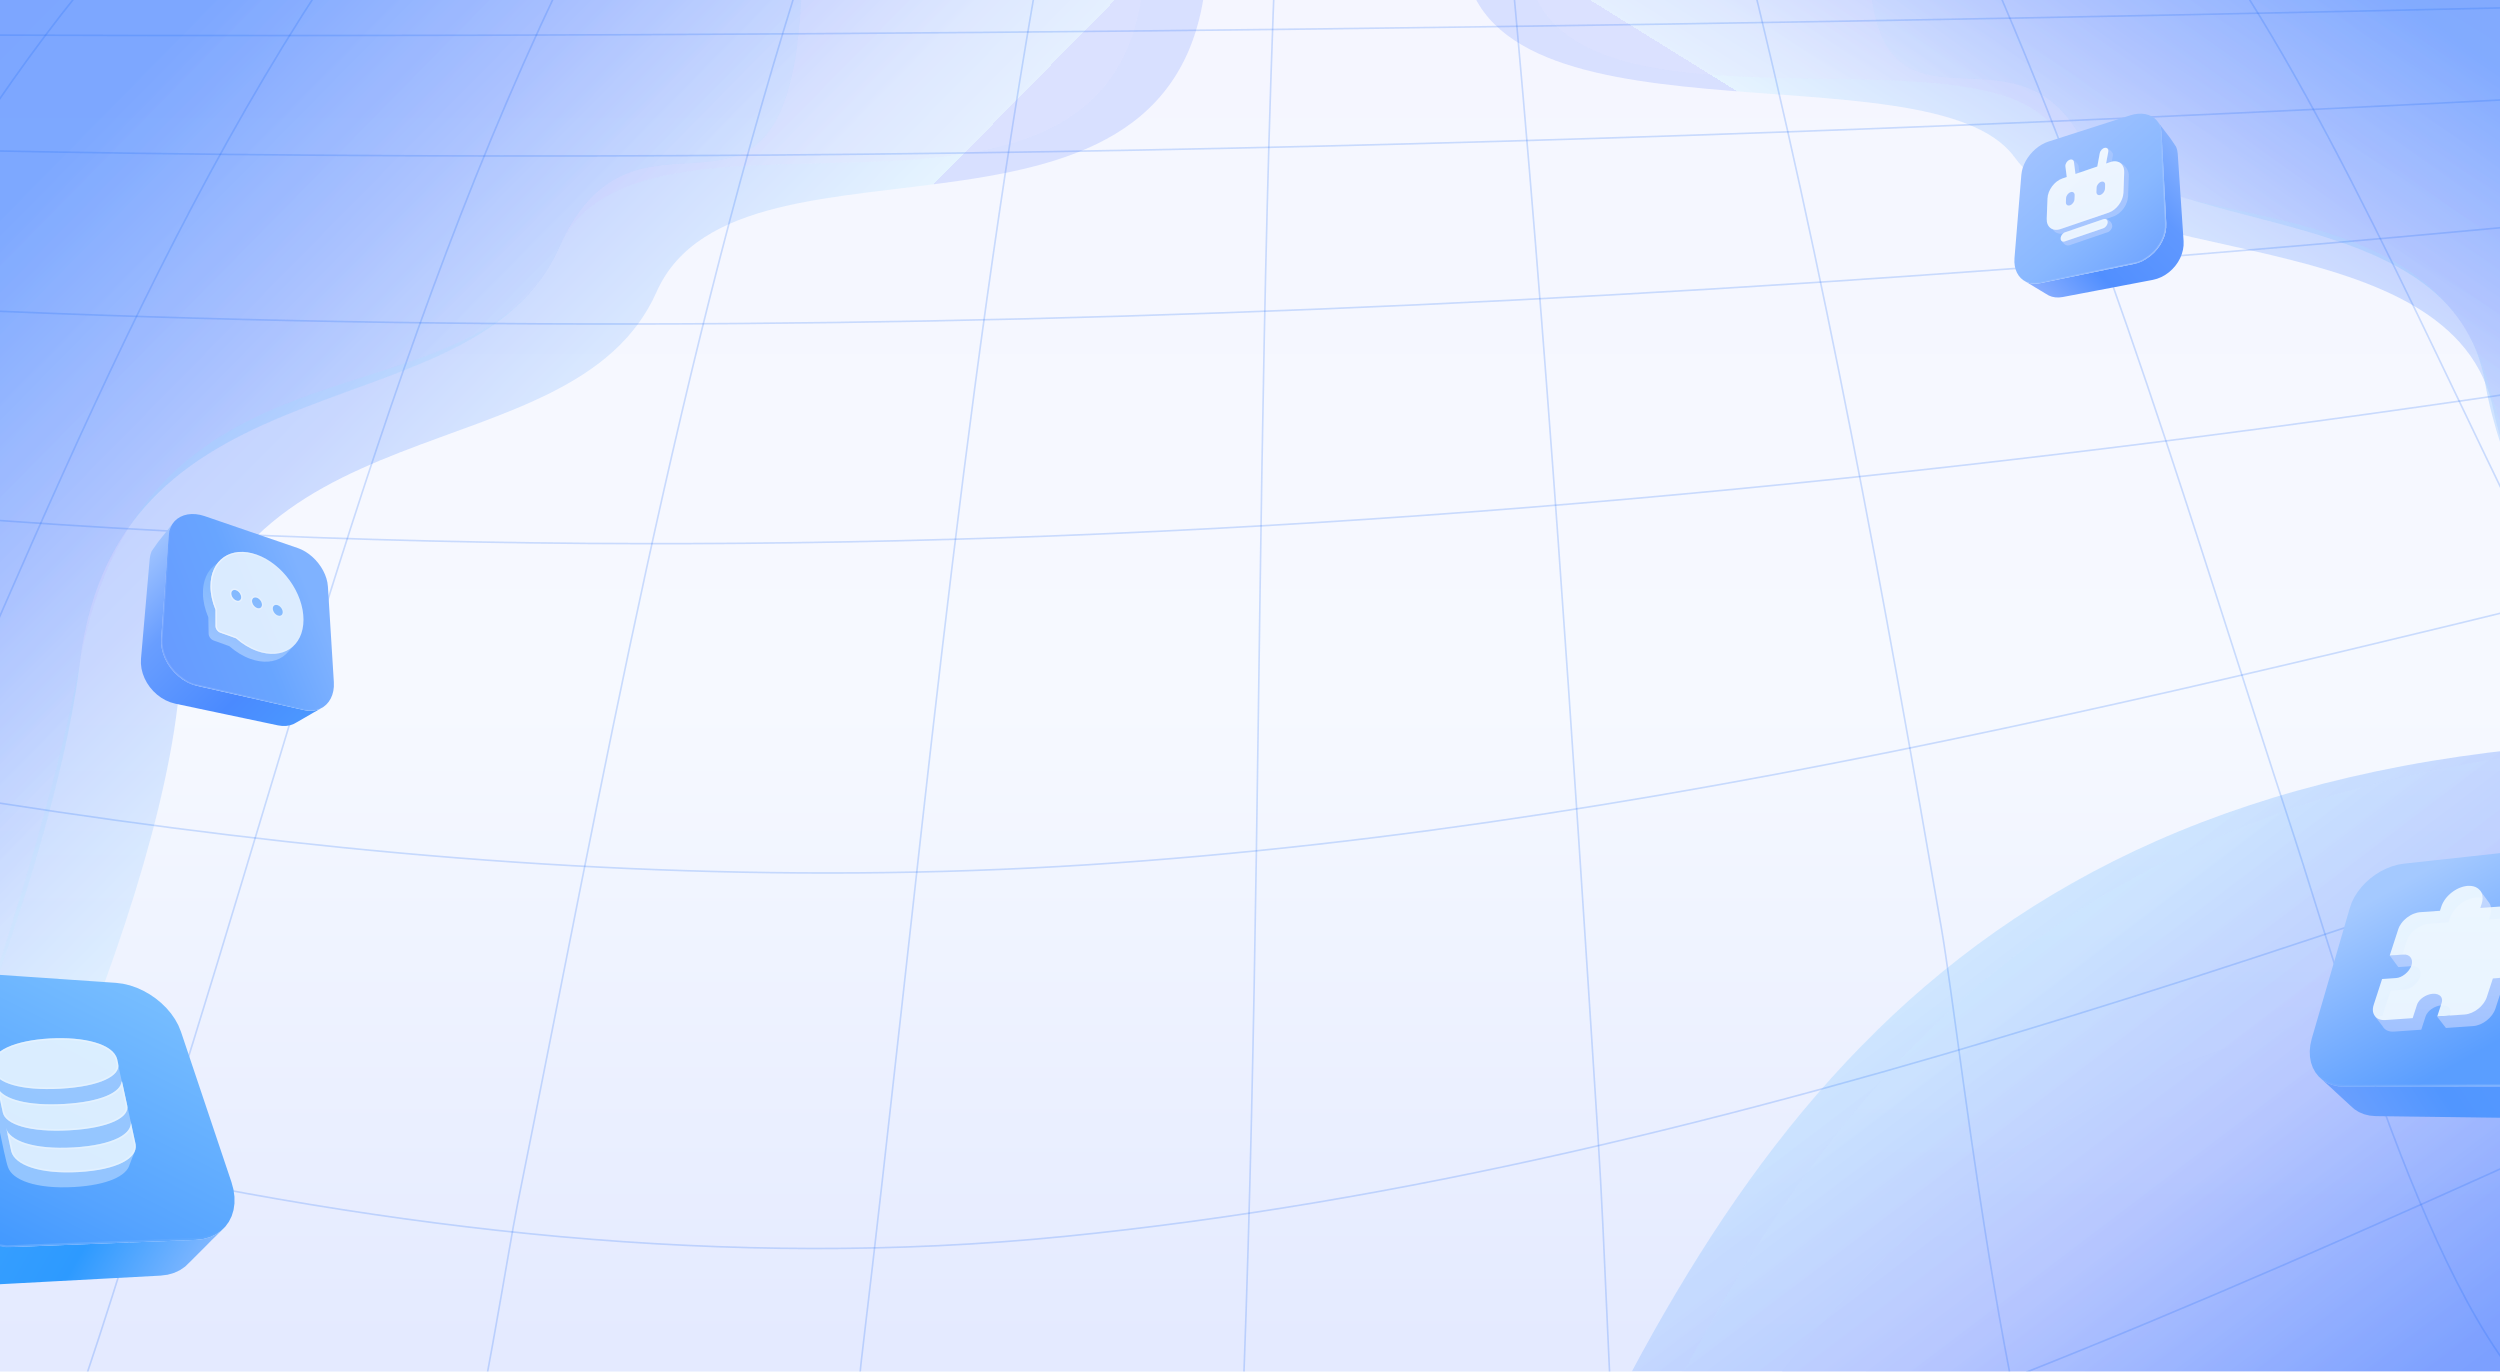 <svg width="1440" height="790" viewBox="0 0 1440 790" fill="none" xmlns="http://www.w3.org/2000/svg">
        <g clip-path="url(#clip0_840_3557)">
                <rect width="1440" height="1554.93" fill="url(#paint0_linear_840_3557)" />
                <g opacity="0.8">
                        <g filter="url(#filter0_f_840_3557)">
                                <path d="M880.644 1048.09C1001.07 777.557 1142.27 561.127 1561.69 561.127V1784.79H182.987C158.071 1782.01 154.749 1725.69 274.347 1589.17C423.845 1418.52 760.215 1318.63 880.644 1048.09Z"
                                        fill="url(#paint1_linear_840_3557)" />
                        </g>
                        <g filter="url(#filter1_f_840_3557)">
                                <path d="M880.644 912.883C1001.07 642.346 1142.27 425.916 1561.69 425.916V1649.58H182.987C158.071 1646.8 154.749 1590.48 274.347 1453.96C423.845 1283.31 760.215 1183.42 880.644 912.883Z"
                                        fill="url(#paint2_linear_840_3557)" />
                        </g>
                        <g filter="url(#filter2_f_840_3557)">
                                <path d="M910.644 912.883C1031.07 642.346 1172.27 425.916 1591.69 425.916V1649.58H212.987C188.071 1646.8 184.749 1590.48 304.347 1453.96C453.845 1283.31 790.215 1183.42 910.644 912.883Z"
                                        fill="url(#paint3_linear_840_3557)" fill-opacity="0.6" />
                        </g>
                        <g filter="url(#filter3_f_840_3557)">
                                <path d="M378.148 168.195C426.329 59.516 695.475 171.617 695.475 -31.249L-103.612 -2.208V880.857C-34.991 801.16 84.628 552.269 102.148 407.365C124.049 226.234 329.967 276.873 378.148 168.195Z"
                                        fill="url(#paint4_linear_840_3557)" fill-opacity="0.5" />
                        </g>
                        <g filter="url(#filter4_f_840_3557)">
                                <path d="M321.937 142.838C370.118 34.16 462.149 175.301 462.149 -27.565H-159.823V883.985C-91.202 804.288 28.417 526.913 45.937 382.008C67.838 200.878 273.756 251.516 321.937 142.838Z"
                                        fill="url(#paint5_linear_840_3557)" fill-opacity="0.7" />
                        </g>
                        <g filter="url(#filter5_f_840_3557)">
                                <path d="M321.937 142.838C370.118 34.159 659.226 175.301 659.226 -27.565H-159.823V912.138C-91.202 832.441 20.288 523.626 45.937 382.008C82.752 178.746 273.757 251.516 321.937 142.838Z"
                                        fill="url(#paint6_linear_840_3557)" fill-opacity="0.3" />
                        </g>
                        <g filter="url(#filter6_f_840_3557)">
                                <path d="M1160.33 90.5C1112.15 24.158 843 92.589 843 -31.249L1642.09 -13.521V525.54C1573.47 476.89 1453.85 324.956 1436.33 236.5C1414.43 125.93 1208.51 156.842 1160.33 90.5Z"
                                        fill="url(#paint7_linear_840_3557)" fill-opacity="0.5" />
                        </g>
                        <g filter="url(#filter7_f_840_3557)">
                                <path d="M1195.98 75.021C1154.87 8.679 1076.33 94.838 1076.33 -29H1607.12V527.45C1548.55 478.799 1446.47 309.477 1431.52 221.021C1412.83 110.451 1237.1 141.363 1195.98 75.021Z"
                                        fill="url(#paint8_linear_840_3557)" fill-opacity="0.6" />
                        </g>
                        <g filter="url(#filter8_f_840_3557)">
                                <path d="M1183.95 75.021C1140.42 8.679 879.249 94.838 879.249 -29H1619.16V544.636C1557.17 495.985 1456.45 307.471 1433.28 221.021C1400.02 96.941 1227.47 141.363 1183.95 75.021Z"
                                        fill="url(#paint9_linear_840_3557)" fill-opacity="0.3" />
                        </g>
                </g>
                <path d="M-70.541 -25.042C423.19 -27.073 916.922 -29.505 1410.65 -32.337C1613.26 171.573 1751.4 466.358 2003.66 551.32C2218.17 623.724 2399.55 687.261 2596.67 837.608C1188.12 835.392 -220.336 835.392 -1628.71 837.608C-1492.29 758.648 -1357.59 677.195 -1210.07 652.906C-1089.86 632.774 -969.772 654.199 -849.425 644.225C-518.074 616.243 -330.676 208.606 -70.541 -25.042Z"
                        stroke="#1767F9" stroke-opacity="0.2" stroke-width="0.954" stroke-miterlimit="10" />
                <path d="M-1284.49 667.689C-680.247 749.235 -86.314 971.8 523.621 964.228C1133.56 956.655 1726.3 725.87 2331.74 656.237"
                        stroke="#1767F9" stroke-opacity="0.2" stroke-width="0.954" stroke-miterlimit="10" />
                <path d="M-1026.3 642.662C-517.139 840.57 14.24 1199.45 554.083 1160.93C1098.69 1122.15 1610.96 769.829 2134.47 589.283"
                        stroke="#1767F9" stroke-opacity="0.2" stroke-width="0.954" stroke-miterlimit="10" />
                <path d="M-825.341 642.664C-379.065 871.418 90.091 1192.52 578.092 1144.68C1067.48 1096.57 1522.09 758.473 1981.33 546.065"
                        stroke="#1767F9" stroke-opacity="0.2" stroke-width="0.954" stroke-miterlimit="10" />
                <path d="M-664.989 594.648C-262.686 773.901 167.522 999.145 597.201 947.521C1031.57 895.343 1445.32 659.94 1859.32 485.766"
                        stroke="#1767F9" stroke-opacity="0.2" stroke-width="0.954" stroke-miterlimit="10" />
                <path d="M-533.668 495.451C-159.402 621.14 225.246 750.893 613.068 712.198C1002.68 673.319 1381.44 520.293 1759.8 394.696"
                        stroke="#1767F9" stroke-opacity="0.2" stroke-width="0.954" stroke-miterlimit="10" />
                <path d="M-424.305 378.626C-75.894 458.417 272.65 520.846 626.352 498.128C980.053 475.409 1328.99 379.087 1677.01 295.417"
                        stroke="#1767F9" stroke-opacity="0.2" stroke-width="0.954" stroke-miterlimit="10" />
                <path d="M-331.73 264.677C322.905 357.028 955.389 307.066 1607.11 201.878" stroke="#1767F9"
                        stroke-opacity="0.2" stroke-width="0.954" stroke-miterlimit="10" />
                <path d="M-252.432 164.481C348.775 210.01 947.204 180.365 1547.35 120.891" stroke="#1767F9"
                        stroke-opacity="0.2" stroke-width="0.954" stroke-miterlimit="10" />
                <path d="M-183.93 82.362C375.685 100.001 936.092 84.856 1495.64 54.657" stroke="#1767F9"
                        stroke-opacity="0.2" stroke-width="0.954" stroke-miterlimit="10" />
                <path d="M-123.644 19.663C400.924 22.895 925.757 16.43 1450.13 4.333" stroke="#1767F9"
                        stroke-opacity="0.2" stroke-width="0.954" stroke-miterlimit="10" />
                <path d="M1275 -31.689C1421.46 178.963 1527.79 582.999 1740.32 678.12C1806.97 708.042 1872.57 691.973 1940.48 699.361C2046.28 710.905 2117.56 754.771 2205.64 836.871"
                        stroke="#1767F9" stroke-opacity="0.2" stroke-width="0.954" stroke-miterlimit="10" />
                <path d="M1139.7 -30.948C1214.29 135.93 1262.89 303.547 1321.54 482.153C1347.47 560.929 1406.45 777.676 1478.06 819.696C1606.01 895.054 1677.3 709.706 1816.36 837.058"
                        stroke="#1767F9" stroke-opacity="0.2" stroke-width="0.954" stroke-miterlimit="10" />
                <path d="M1004.61 -30.209C1050.9 155.417 1085.09 342.704 1118.15 534.055C1130.78 607.013 1162.05 919.343 1216.48 955.452C1301.45 1011.88 1348.73 709.522 1428.07 837.428"
                        stroke="#1767F9" stroke-opacity="0.2" stroke-width="0.954" stroke-miterlimit="10" />
                <path d="M869.624 -29.558C890.916 197.441 905.728 424.809 920.342 652.823C929.203 791.35 927.285 953.887 964.183 1085.39C988.715 1033.12 994.666 828.105 1041.61 837.71"
                        stroke="#1767F9" stroke-opacity="0.2" stroke-width="0.954" stroke-miterlimit="10" />
                <path d="M734.787 -29C718.454 364.23 732.472 773.991 691.541 1163.8C677.06 1081.24 696.963 895.986 656.164 837.621"
                        stroke="#1767F9" stroke-opacity="0.2" stroke-width="0.954" stroke-miterlimit="10" />
                <path d="M600.184 -28.64C552.177 240.748 529.099 509.028 496.235 782.756C491.012 826.53 474.679 1144.68 436.128 1165.83C350.496 1212.93 368.747 830.594 272.072 837.612"
                        stroke="#1767F9" stroke-opacity="0.2" stroke-width="0.954" stroke-miterlimit="10" />
                <path d="M465.746 -28.461C390.298 205.833 347.78 447.331 298.12 693.446C287.474 746.086 242.245 1059.99 177.508 1106.62C55.244 1194.54 25.422 738.79 -110.729 837.698"
                        stroke="#1767F9" stroke-opacity="0.2" stroke-width="0.954" stroke-miterlimit="10" />
                <path d="M331.428 -27.34C220.669 197.257 162.677 446.882 81.674 692.997C59.721 759.675 -10.041 1005.97 -80.398 1034.23C-234.997 1096.29 -323.472 677.667 -492.289 837.249"
                        stroke="#1767F9" stroke-opacity="0.2" stroke-width="0.954" stroke-miterlimit="10" />
                <path d="M197.259 -26.513C71.622 158.189 -5.347 380.385 -105.262 591.592C-160.278 707.861 -231.362 877.879 -337.625 907.616C-430.596 933.198 -515.037 843.525 -600.405 806.585C-702.766 762.256 -776.164 773.708 -872.508 836.876"
                        stroke="#1767F9" stroke-opacity="0.2" stroke-width="0.954" stroke-miterlimit="10" />
                <path d="M63.334 -25.592C-137.619 202.884 -309.544 735.287 -593.88 775.552C-701.135 790.698 -808.455 732.332 -915.114 723.928C-1037.97 714.231 -1141.13 762.53 -1251.23 836.873"
                        stroke="#1767F9" stroke-opacity="0.2" stroke-width="0.954" stroke-miterlimit="10" />
                <g filter="url(#filter9_d_840_3557)">
                        <path fill-rule="evenodd" clip-rule="evenodd"
                                d="M-55.929 563.247L-55.483 567.249L-36.87 664.385L-35.598 669.183L-33.679 673.806L-31.167 678.2L-28.114 682.313L-24.579 686.096L-20.621 689.496L-16.301 692.464L-11.682 694.953L-6.829 696.916L-1.807 698.311L3.32 699.095L8.486 699.229L112.617 695.16L116.878 694.683L120.748 693.632L124.203 692.056L127.219 690.004L124.432 692.855L121.884 695.328L119.222 698.054L121.883 695.329L121.884 695.328L124.432 692.855L127.219 690.004L129.777 687.522L124.435 692.853L124.434 692.854L124.432 692.855L121.884 695.328L119.222 698.054L114.139 703.126L109.178 708.075L106.657 710.523L103.703 712.56L100.338 714.139L96.584 715.213L92.465 715.734L-7.629 721.098L-12.57 721.038L-17.463 720.349L-22.246 719.07L-26.858 717.238L-31.238 714.895L-35.327 712.084L-39.064 708.851L-42.392 705.242L-45.256 701.305L-47.601 697.088L-49.376 692.64L-50.531 688.01L-67.175 593.762L-67.555 589.855L-67.311 586.158L-63.694 576.261L-62.321 573.067L-59.458 566.456L-56.524 559.681L-53.519 552.741L-54.901 555.958L-55.72 559.473L-55.929 563.247Z"
                                fill="url(#paint10_linear_840_3557)" />
                        <path fill-rule="evenodd" clip-rule="evenodd"
                                d="M-35.623 541.035L-31.403 540.596L-26.92 540.656L66.786 547.1L70.82 547.61L74.815 548.558L78.734 549.91L82.539 551.634L86.193 553.698L89.658 556.072L92.894 558.726L95.862 561.632L98.522 564.761L100.83 568.086L102.745 571.58L104.222 575.216L134.475 666.156L134.475 666.159L135.045 670.278L135.051 674.227L134.511 677.968L133.441 681.46L131.857 684.659L129.778 687.522L127.22 690.004L124.203 692.056L120.748 693.632L116.879 694.683L112.617 695.16L8.489 699.229L3.726 699.394L-1.534 698.637L-6.829 696.916L-11.682 694.953L-16.301 692.464L-20.621 689.496L-24.579 686.096L-28.114 682.313L-31.166 678.2L-33.679 673.806L-35.598 669.183L-36.87 664.385L-55.483 567.249L-55.929 563.247L-55.72 559.473L-54.901 555.958L-53.516 552.734L-51.607 549.83L-49.215 547.273L-46.383 545.09L-43.149 543.306L-39.55 541.946L-35.623 541.035ZM134.475 666.156L104.222 575.216L133.326 661.908L134.475 666.156Z"
                                fill="url(#paint11_linear_840_3557)" />
                        <path d="M133.925 666.287L134.482 670.317L134.488 674.187L133.96 677.845L132.916 681.251L131.373 684.367L129.351 687.152L126.862 689.566L123.926 691.563L120.556 693.101L116.773 694.128L112.575 694.598L8.469 698.666L8.467 698.666L3.756 698.83L-1.406 698.086L-6.636 696.387L-11.442 694.442L-16.007 691.983L-20.277 689.049L-24.189 685.688L-27.681 681.952L-30.694 677.891L-33.172 673.557L-35.063 669.002L-36.321 664.26L-54.926 567.165L-55.364 563.231L-55.16 559.553L-54.364 556.135L-53.018 553.002L-51.162 550.18L-48.835 547.691L-46.073 545.562L-42.912 543.818L-39.386 542.486L-35.53 541.591L-31.377 541.16L-26.943 541.219L66.732 547.661L70.719 548.165L74.657 549.099L78.525 550.434L82.284 552.137L85.895 554.177L89.32 556.523L92.518 559.146L95.45 562.016L98.075 565.105L100.351 568.383L102.236 571.822L103.693 575.411L133.925 666.287Z"
                                stroke="url(#paint12_linear_840_3557)" stroke-opacity="0.4" stroke-width="1.127" />
                        <g opacity="0.9">
                                <path d="M60.216 594.205L68.071 594.419L75.74 629.021C75.793 633.977 75.852 644.12 75.669 645.04C75.641 645.18 75.089 645.463 74.134 645.852L74.442 647.267L77.798 643.695L74.611 651.899C72.835 658.306 61.909 663.606 42.638 664.7C20.727 665.945 7.01 660.675 4.592 653.2C2.839 649.198 -5.785 604.651 -6.293 601.483C-6.821 598.192 -4.221 592.445 -4.221 592.445L2.963 592.641C8.045 589.947 15.961 588.311 25.928 587.745C40.574 586.913 53.772 589.164 60.216 594.205Z"
                                        fill="url(#paint13_linear_840_3557)" />
                                <path d="M67.971 593.284L67.552 591.354L67.511 591.173C65.358 582.247 48.282 578.014 28.624 579.131C8.966 580.247 -5.897 586.221 -4.151 595.243L-3.693 597.354L-3.675 597.353C-3.655 597.502 -3.628 597.652 -3.595 597.803C-2.122 604.591 11.822 609.369 34.905 608.058C57.989 606.747 69.543 600.521 68.069 593.733C68.036 593.582 67.998 593.433 67.954 593.285L67.971 593.284Z"
                                        fill="#E7F4FF" />
                                <path d="M-1.391 607.957L1.582 621.65C1.589 621.682 1.596 621.714 1.603 621.746L1.614 621.795C3.086 628.574 17.028 633.345 40.111 632.034C63.195 630.723 74.75 624.504 73.278 617.724C73.268 617.676 73.257 617.628 73.245 617.579L70.274 603.887L70.027 603.901C69.496 610.187 58.044 615.667 36.819 616.873C15.594 618.078 2.071 614.016 -1.144 607.943L-1.391 607.957Z"
                                        fill="#E7F4FF" />
                                <path d="M3.524 630.593L6.513 644.357L6.53 644.356C8.713 651.972 22.735 657.369 45.334 656.086C67.932 654.802 79.297 647.963 78.16 640.288L78.177 640.287L75.189 626.523C76.79 633.896 65.338 640.597 42.255 641.908C19.172 643.219 5.125 637.966 3.524 630.593Z"
                                        fill="#E7F4FF" />
                                <path d="M-3.27 596.868L-3.326 596.871L-3.684 595.222C-4.494 591.015 -1.456 587.386 4.467 584.64C10.357 581.91 18.927 580.144 28.723 579.587C38.519 579.031 47.64 579.81 54.559 581.822C61.52 583.847 66.041 587.048 67.046 591.208C67.046 591.208 67.046 591.209 67.047 591.21L67.086 591.38L67.086 591.383L67.406 592.854L67.35 592.857L67.496 593.347C67.537 593.483 67.572 593.621 67.602 593.76C67.938 595.303 67.543 596.848 66.359 598.34C65.172 599.837 63.202 601.261 60.44 602.531C54.916 605.069 46.318 606.947 34.806 607.601C23.294 608.255 14.1 607.387 7.622 605.53C4.382 604.602 1.849 603.434 0.049 602.106C-1.746 600.784 -2.794 599.32 -3.129 597.777C-3.159 597.638 -3.184 597.499 -3.202 597.362L-3.27 596.868ZM2.051 621.634L2.051 621.634L2.049 621.623L-0.569 609.566C1.578 612.139 5.566 614.2 11.03 615.579C17.534 617.22 26.276 617.934 36.919 617.33C47.561 616.725 55.784 615.048 61.425 612.717C66.164 610.759 69.171 608.3 70.162 605.55L72.778 617.606L72.778 617.606L72.781 617.617C72.792 617.662 72.802 617.706 72.812 617.751C73.146 619.292 72.752 620.836 71.568 622.326C70.38 623.821 68.409 625.243 65.647 626.511C60.123 629.047 51.524 630.924 40.012 631.578C28.501 632.231 19.306 631.365 12.829 629.511C9.589 628.584 7.057 627.417 5.257 626.092C3.462 624.771 2.415 623.309 2.081 621.768L2.08 621.766L2.069 621.717L2.069 621.716C2.061 621.682 2.056 621.658 2.051 621.634ZM6.989 644.299L6.923 644.069L4.745 634.04C6.696 636.473 10.127 638.489 14.75 639.94C21.43 642.037 30.779 643.022 42.354 642.364C53.929 641.707 62.628 639.697 68.246 636.902C72.133 634.967 74.616 632.615 75.476 630.023L77.654 640.052L77.688 640.284C78.218 643.857 75.85 647.369 70.376 650.173C64.922 652.966 56.498 654.989 45.234 655.629C33.971 656.269 24.884 655.24 18.365 653.127C11.821 651.005 8.005 647.845 6.989 644.299Z"
                                        stroke="white" stroke-opacity="0.4" stroke-width="0.935" />
                        </g>
                </g>
                <g filter="url(#filter10_d_840_3557)">
                        <path fill-rule="evenodd" clip-rule="evenodd"
                                d="M97.531 286.901L97.166 289.3L92.851 348.738L92.843 351.729L93.239 354.719L94.016 357.668L95.151 360.538L96.619 363.291L98.392 365.887L100.444 368.288L102.744 370.457L105.262 372.357L107.968 373.952L110.83 375.208L113.815 376.092L175.057 389.963L177.611 390.35L180.027 390.342L182.284 389.963L184.359 389.239L182.293 390.464L180.424 391.506L178.45 392.677L180.423 391.506L180.424 391.506L182.293 390.464L184.359 389.239L186.235 388.194L182.295 390.463L182.294 390.463L182.293 390.464L180.424 391.506L178.45 392.677L174.7 394.836L171.041 396.943L169.192 397.975L167.155 398.7L164.95 399.094L162.597 399.133L160.119 398.795L101.025 386.307L98.159 385.501L95.419 384.337L92.834 382.846L90.436 381.061L88.251 379.014L86.31 376.741L84.639 374.276L83.265 371.656L82.212 368.918L81.505 366.098L81.166 363.233L81.215 360.358L86.227 302.907L86.615 300.574L87.333 298.461L90.982 293.264L92.279 291.62L94.976 288.218L97.74 284.733L100.572 281.162L99.266 282.819L98.241 284.737L97.531 286.901Z"
                                fill="url(#paint14_linear_840_3557)" />
                        <path fill-rule="evenodd" clip-rule="evenodd"
                                d="M112.813 277.139L115.338 277.543L117.938 278.276L171.472 296.641L173.74 297.566L175.918 298.741L177.988 300.14L179.934 301.736L181.739 303.508L183.385 305.43L184.855 307.479L186.129 309.633L187.189 311.869L188.014 314.164L188.584 316.496L188.876 318.843L192.301 376.491L192.301 376.492L191.991 378.978L191.378 381.278L190.48 383.371L189.313 385.236L187.892 386.852L186.236 388.194L184.36 389.239L182.284 389.963L180.027 390.342L177.611 390.35L175.057 389.963L113.817 376.092L111.019 375.445L108.075 374.184L105.262 372.357L102.744 370.457L100.444 368.288L98.392 365.887L96.619 363.291L95.151 360.538L94.016 357.668L93.239 354.719L92.843 351.729L92.851 348.738L97.166 289.3L97.531 286.901L98.241 284.737L99.266 282.819L100.575 281.159L102.139 279.766L103.929 278.651L105.919 277.822L108.079 277.288L110.386 277.057L112.813 277.139ZM192.301 376.491L188.876 318.843L192.295 373.839L192.301 376.491Z"
                                fill="url(#paint15_linear_840_3557)" />
                        <path d="M191.912 376.48L191.609 378.904L191.011 381.151L190.136 383.191L189.001 385.004L187.623 386.571L186.017 387.871L184.2 388.884L182.187 389.586L179.994 389.954L177.64 389.962L175.129 389.581L113.904 375.714L113.902 375.714L111.14 375.075L108.259 373.84L105.485 372.039L102.994 370.16L100.725 368.02L98.701 365.651L96.951 363.09L95.504 360.375L94.385 357.547L93.62 354.644L93.231 351.704L93.239 348.752L97.552 289.343L97.91 286.991L98.599 284.89L99.592 283.032L100.858 281.426L102.372 280.078L104.108 278.997L106.04 278.191L108.145 277.671L110.398 277.446L112.776 277.526L115.255 277.922L117.822 278.647L171.336 297.004L173.575 297.918L175.717 299.073L177.756 300.451L179.674 302.026L181.455 303.773L183.079 305.669L184.529 307.691L185.786 309.815L186.83 312.018L187.642 314.276L188.201 316.567L188.489 318.878L191.912 376.48Z"
                                stroke="url(#paint16_linear_840_3557)" stroke-opacity="0.4" stroke-width="0.776" />
                        <g opacity="0.9">
                                <g clip-path="url(#clip1_840_3557)">
                                        <path fill-rule="evenodd" clip-rule="evenodd"
                                                d="M162.265 319.674C164.781 323.14 166.777 326.839 168.187 330.667C169.64 334.629 170.414 338.562 170.472 342.35C170.523 346.116 169.871 349.512 168.526 352.441C168.226 353.094 167.895 353.717 167.533 354.311L169.518 352.609L166.153 356.25C165.214 357.385 164.133 358.373 162.917 359.206C162.885 359.228 162.852 359.25 162.819 359.272L162.807 359.283L162.812 359.278C160.419 360.893 157.615 361.826 154.487 362.06C151.242 362.296 147.786 361.77 144.203 360.481L144.077 360.435C139.924 358.923 135.789 356.408 132.068 353.146L122.972 349.873C121.456 349.328 120.199 347.601 120.17 346.02L119.996 336.557C118.069 332.054 116.995 327.406 116.898 323.079C116.811 319.3 117.439 315.883 118.748 312.928C119.76 310.655 121.148 308.734 122.883 307.192L122.862 307.194L123.059 307.038C123.399 306.745 123.751 306.466 124.117 306.201L127.952 303.168C127.704 303.394 127.466 303.624 127.239 303.855L127.266 303.835L127.191 303.904C126.872 304.23 126.574 304.558 126.302 304.875C128.217 303.915 130.347 303.333 132.658 303.133C135.933 302.852 139.424 303.366 143.049 304.652L143.169 304.695C146.77 305.991 150.271 307.974 153.587 310.596C156.83 313.154 159.749 316.215 162.265 319.674ZM129.625 301.844C129.034 302.24 128.472 302.694 127.952 303.168L129.625 301.844ZM128.85 327.25C128.88 328.9 130.193 330.702 131.775 331.271C133.363 331.842 134.62 330.965 134.59 329.315C134.56 327.665 133.247 325.863 131.665 325.294C130.083 324.725 128.82 325.6 128.85 327.25ZM140.81 331.553C140.84 333.203 142.153 335.005 143.735 335.574C145.316 336.143 146.58 335.268 146.55 333.618C146.52 331.969 145.207 330.167 143.625 329.597C142.043 329.028 140.779 329.903 140.81 331.553ZM152.77 335.856C152.8 337.506 154.113 339.308 155.694 339.877C157.276 340.447 158.54 339.572 158.51 337.922C158.48 336.272 157.167 334.47 155.585 333.901C154.003 333.332 152.739 334.207 152.77 335.856Z"
                                                fill="url(#paint17_linear_840_3557)" />
                                </g>
                                <g clip-path="url(#clip2_840_3557)">
                                        <path d="M172.714 326.375C171.361 322.566 169.415 318.883 166.943 315.432C164.47 311.987 161.585 308.938 158.365 306.387C155.073 303.774 151.585 301.795 147.984 300.499L147.864 300.456C144.239 299.17 140.735 298.652 137.436 298.925C134.25 299.189 131.395 300.167 128.954 301.844C126.513 303.521 124.6 305.803 123.275 308.636C121.908 311.572 121.219 314.968 121.242 318.726C121.267 323.029 122.268 327.653 124.131 332.135L124.146 341.545C124.148 343.117 125.384 344.836 126.9 345.382L135.996 348.655C139.684 351.906 143.802 354.415 147.954 355.927L148.08 355.973C151.663 357.262 155.132 357.792 158.401 357.564C161.599 357.335 164.472 356.388 166.931 354.743C169.395 353.099 171.332 350.838 172.687 348.028C174.09 345.117 174.804 341.742 174.816 337.997C174.822 334.231 174.11 330.318 172.714 326.375ZM136.071 326.902C134.489 326.333 133.199 324.538 133.196 322.898C133.194 321.257 134.48 320.39 136.062 320.959C137.644 321.528 138.934 323.322 138.936 324.963C138.939 326.604 137.659 327.473 136.071 326.902ZM148.031 331.205C146.449 330.636 145.158 328.841 145.156 327.201C145.153 325.56 146.44 324.693 148.022 325.262C149.603 325.831 150.894 327.626 150.896 329.266C150.899 330.907 149.612 331.774 148.031 331.205ZM159.99 335.508C158.409 334.939 157.118 333.145 157.116 331.504C157.113 329.864 158.4 328.996 159.981 329.565C161.563 330.134 162.854 331.929 162.856 333.57C162.859 335.21 161.572 336.078 159.99 335.508Z"
                                                fill="url(#paint18_linear_840_3557)" />
                                        <path d="M158.22 306.692L158.221 306.692C161.395 309.207 164.239 312.212 166.678 315.61C169.117 319.014 171.035 322.644 172.369 326.4C173.745 330.288 174.448 334.146 174.442 337.86C174.43 341.555 173.726 344.883 172.343 347.752C171.006 350.523 169.097 352.752 166.666 354.373L166.666 354.373C164.242 355.996 161.41 356.929 158.257 357.155C155.033 357.38 151.614 356.857 148.08 355.586L147.955 355.541C147.955 355.541 147.955 355.541 147.955 355.541C143.861 354.049 139.8 351.575 136.164 348.37L136.085 348.3L135.995 348.268L126.9 344.995C125.591 344.524 124.522 343.039 124.52 341.679L124.506 332.269L124.506 332.177L124.466 332.081C122.628 327.662 121.641 323.102 121.617 318.859L121.617 318.859C121.593 315.153 122.273 311.804 123.621 308.909C124.928 306.115 126.814 303.866 129.221 302.212C131.627 300.558 134.442 299.594 137.584 299.333C140.836 299.064 144.29 299.575 147.866 300.843L147.984 300.886C151.536 302.164 154.975 304.115 158.22 306.692ZM132.822 322.763C132.824 324.617 134.282 326.645 136.071 327.289C137.867 327.935 139.314 326.951 139.311 325.098C139.308 323.244 137.85 321.216 136.061 320.572C134.272 319.928 132.819 320.909 132.822 322.763ZM144.782 327.066C144.784 328.92 146.242 330.948 148.031 331.592C149.82 332.236 151.273 331.255 151.271 329.401C151.268 327.547 149.81 325.519 148.021 324.875C146.232 324.231 144.779 325.212 144.782 327.066ZM156.741 331.369C156.744 333.223 158.202 335.252 159.991 335.895C161.78 336.539 163.233 335.558 163.23 333.704C163.228 331.851 161.77 329.822 159.981 329.178C158.192 328.535 156.739 329.516 156.741 331.369Z"
                                                stroke="url(#paint19_linear_840_3557)" stroke-opacity="0.8"
                                                stroke-width="0.783" />
                                </g>
                        </g>
                </g>
                <g filter="url(#filter11_d_840_3557)">
                        <path fill-rule="evenodd" clip-rule="evenodd"
                                d="M1490.37 488.023L1490.12 491.469L1477.55 575.366L1476.62 579.522L1475.14 583.551L1473.14 587.404L1470.66 591.035L1467.77 594.4L1464.49 597.451L1460.89 600.145L1457.02 602.439L1452.93 604.29L1448.67 605.66L1444.31 606.51L1439.88 606.805L1350.5 606.934L1346.83 606.674L1343.48 605.908L1340.46 604.677L1337.8 603.023L1340.29 605.37L1342.56 607.4L1344.94 609.644L1342.56 607.401L1342.56 607.4L1340.29 605.37L1337.8 603.023L1335.52 600.985L1340.29 605.368L1340.29 605.369L1340.29 605.37L1342.56 607.4L1344.94 609.644L1349.47 613.814L1353.89 617.884L1356.14 619.894L1358.74 621.537L1361.68 622.774L1364.94 623.564L1368.48 623.868L1454.46 624.988L1458.69 624.764L1462.86 624.004L1466.91 622.741L1470.8 621.011L1474.47 618.851L1477.88 616.3L1480.97 613.399L1483.7 610.19L1486.02 606.716L1487.88 603.021L1489.25 599.147L1490.08 595.139L1501.07 513.785L1501.26 510.424L1500.92 507.264L1497.47 498.907L1496.19 496.218L1493.5 490.651L1490.75 484.947L1487.94 479.103L1489.23 481.812L1490.06 484.796L1490.37 488.023Z"
                                fill="url(#paint20_linear_840_3557)" />
                        <g filter="url(#filter12_b_840_3557)">
                                <path fill-rule="evenodd" clip-rule="evenodd"
                                        d="M1472.19 469.692L1468.56 469.463L1464.72 469.669L1384.63 478.448L1381.19 479.024L1377.8 479.976L1374.49 481.271L1371.29 482.881L1368.23 484.777L1365.34 486.932L1362.66 489.319L1360.22 491.912L1358.05 494.686L1356.18 497.616L1354.66 500.677L1353.53 503.845L1330.76 582.836L1330.76 582.838L1330.41 586.388L1330.54 589.773L1331.14 592.961L1332.17 595.916L1333.64 598.603L1335.52 600.985L1337.8 603.023L1340.46 604.677L1343.48 605.908L1346.83 606.674L1350.5 606.934L1439.88 606.805L1443.97 606.781L1448.45 605.949L1452.93 604.29L1457.02 602.439L1460.89 600.145L1464.49 597.451L1467.77 594.4L1470.66 591.035L1473.14 587.404L1475.14 583.551L1476.62 579.522L1477.55 575.366L1490.12 491.469L1490.37 488.023L1490.06 484.796L1489.23 481.812L1487.93 479.097L1486.2 476.674L1484.06 474.566L1481.55 472.793L1478.72 471.377L1475.59 470.336L1472.19 469.692ZM1330.76 582.836L1353.53 503.845L1331.59 579.155L1330.76 582.836Z"
                                        fill="url(#paint21_linear_840_3557)" />
                                <path d="M1331.3 582.943L1330.97 586.404L1331.09 589.712L1331.67 592.818L1332.68 595.69L1334.11 598.297L1335.93 600.604L1338.14 602.578L1340.71 604.182L1343.64 605.378L1346.91 606.125L1350.52 606.381L1439.88 606.251L1439.88 606.251L1443.92 606.228L1448.3 605.413L1452.72 603.778L1456.77 601.947L1460.59 599.684L1464.14 597.026L1467.37 594.016L1470.22 590.698L1472.66 587.119L1474.63 583.327L1476.09 579.366L1477 575.265L1489.57 491.408L1489.81 488.03L1489.51 484.896L1488.71 482.007L1487.46 479.38L1485.77 477.035L1483.7 474.992L1481.27 473.269L1478.51 471.889L1475.45 470.873L1472.12 470.242L1468.56 470.017L1464.77 470.221L1384.71 478.996L1381.31 479.565L1377.98 480.501L1374.72 481.777L1371.56 483.364L1368.54 485.235L1365.69 487.361L1363.05 489.716L1360.64 492.273L1358.5 495.006L1356.67 497.889L1355.17 500.895L1354.05 504.015L1331.3 582.943Z"
                                        stroke="url(#paint22_linear_840_3557)" stroke-opacity="0.6"
                                        stroke-width="1.107" />
                        </g>
                        <g clip-path="url(#clip3_840_3557)">
                                <path d="M1426.6 497.89C1427.69 497.833 1428.7 497.927 1429.61 498.154L1428.4 493.752L1433.23 500.28C1434.91 502.173 1435.43 505.031 1434.37 508.304L1433.62 510.61L1444.81 509.828C1445.13 509.806 1445.44 509.799 1445.75 509.793C1446.06 509.803 1446.37 509.812 1446.65 509.855C1446.72 509.864 1446.78 509.873 1446.84 509.882L1445.82 505.276L1450.59 511.724C1450.68 511.821 1450.76 511.92 1450.84 512.02C1450.99 512.213 1451.13 512.438 1451.26 512.648C1451.39 512.874 1451.49 513.101 1451.59 513.345C1451.7 513.588 1451.76 513.834 1451.83 514.096C1451.89 514.357 1451.93 514.62 1451.96 514.9C1451.98 515.18 1451.99 515.462 1452 515.743C1451.99 516.025 1451.97 516.324 1451.93 516.608C1451.9 516.908 1451.84 517.194 1451.77 517.496C1451.71 517.798 1451.61 518.102 1451.51 518.407L1448.04 529.09L1450.46 528.921C1451.63 528.838 1452.72 528.92 1453.69 529.146L1452.98 525.188L1457.58 531.373C1459.19 533.207 1459.68 535.916 1458.67 539.022C1456.66 545.205 1449.82 550.598 1443.42 551.046L1440.85 551.225L1437.37 561.909C1435.71 567.081 1429.97 571.615 1424.61 571.99L1408.82 573.094L1408.83 573.057L1403.78 566.543L1411.16 565.893L1411.33 565.358C1411.44 565.005 1411.53 564.655 1411.57 564.308C1411.62 563.96 1411.61 563.632 1411.57 563.306C1411.53 562.98 1411.46 562.688 1411.33 562.415C1411.21 562.142 1411.06 561.886 1410.88 561.648C1409.93 560.462 1408.18 559.88 1406.11 560.057C1405.65 560.088 1405.18 560.168 1404.71 560.28C1404.23 560.392 1403.75 560.534 1403.26 560.725C1402.77 560.916 1402.31 561.12 1401.84 561.373C1401.36 561.625 1400.91 561.907 1400.48 562.219C1399.3 563.068 1397.78 564.474 1397.12 566.492L1394.65 574.084L1378.98 575.18C1378.66 575.203 1378.35 575.209 1378.04 575.199C1377.73 575.19 1377.42 575.164 1377.12 575.138C1376.82 575.096 1376.54 575.053 1376.25 574.98C1375.98 574.905 1375.71 574.83 1375.45 574.739C1375.18 574.648 1374.94 574.524 1374.7 574.399C1374.46 574.275 1374.25 574.134 1374.03 573.976C1373.82 573.819 1373.63 573.66 1373.44 573.486C1373.25 573.311 1373.08 573.12 1372.92 572.912C1372.77 572.717 1372.64 572.52 1372.51 572.311L1372.49 572.269C1372.46 572.215 1372.43 572.161 1372.4 572.106L1368.09 566.543L1372.28 566.173L1377.03 551.555L1385.13 550.989C1386.76 550.875 1388.55 550.108 1390.19 548.82C1390.65 548.458 1391.07 548.085 1391.47 547.666C1391.86 547.263 1392.23 546.83 1392.56 546.384C1392.88 545.939 1393.16 545.481 1393.41 545.009C1393.66 544.538 1393.85 544.071 1394 543.607C1395.1 540.024 1392.99 537.212 1389.38 537.465L1381.43 538.021L1381.43 538.015L1381.43 538.016L1376.48 531.352L1383.84 530.607L1386.33 522.933C1386.53 522.324 1386.8 521.711 1387.11 521.094C1387.44 520.476 1387.82 519.886 1388.25 519.308C1388.68 518.73 1389.16 518.164 1389.7 517.642C1390.23 517.103 1390.8 516.61 1391.39 516.161C1391.98 515.713 1392.61 515.294 1393.26 514.92C1393.9 514.546 1394.56 514.233 1395.22 513.968C1395.88 513.703 1396.56 513.483 1397.22 513.328C1397.88 513.172 1398.54 513.063 1399.17 513.035L1410.38 512.251L1411.18 509.784C1411.24 509.608 1411.3 509.416 1411.37 509.239C1411.4 509.178 1411.42 509.117 1411.45 509.054C1411.49 508.932 1411.54 508.808 1411.6 508.691C1411.64 508.602 1411.68 508.509 1411.72 508.416C1411.76 508.323 1411.81 508.23 1411.84 508.141C1411.89 508.052 1411.94 507.959 1411.98 507.865C1412.03 507.772 1412.08 507.679 1412.12 507.59C1412.21 507.411 1412.32 507.231 1412.43 507.052L1412.75 506.513C1412.86 506.333 1412.98 506.152 1413.11 505.971C1413.17 505.881 1413.23 505.794 1413.29 505.708C1413.35 505.621 1413.41 505.535 1413.48 505.444C1413.6 505.264 1413.74 505.098 1413.87 504.931C1413.91 504.89 1413.94 504.848 1413.97 504.806C1414.08 504.676 1414.19 504.542 1414.3 504.416C1414.44 504.25 1414.59 504.083 1414.74 503.916C1414.9 503.748 1415.04 503.597 1415.21 503.429C1415.36 503.278 1415.53 503.109 1415.7 502.957L1416.19 502.5C1416.3 502.397 1416.42 502.301 1416.54 502.202C1416.59 502.154 1416.65 502.106 1416.71 502.056C1416.8 501.988 1416.89 501.915 1416.98 501.842C1417.07 501.769 1417.16 501.696 1417.24 501.628C1417.42 501.49 1417.61 501.351 1417.78 501.23C1417.98 501.091 1418.15 500.97 1418.34 500.847L1418.9 500.479C1419.03 500.391 1419.17 500.31 1419.31 500.233C1419.36 500.202 1419.42 500.172 1419.47 500.142C1419.65 500.035 1419.85 499.927 1420.05 499.819C1420.15 499.765 1420.25 499.716 1420.34 499.666C1420.44 499.616 1420.54 499.566 1420.64 499.512C1420.83 499.42 1421.03 499.328 1421.24 499.235C1421.43 499.143 1421.64 499.066 1421.84 498.989C1421.95 498.951 1422.05 498.913 1422.14 498.874C1422.24 498.836 1422.34 498.798 1422.44 498.76C1422.65 498.683 1422.85 498.622 1423.05 498.561L1423.65 498.378C1423.85 498.317 1424.05 498.272 1424.26 498.226L1424.35 498.206C1424.53 498.167 1424.69 498.13 1424.86 498.106C1424.95 498.091 1425.05 498.072 1425.15 498.054C1425.25 498.035 1425.35 498.016 1425.45 498.002C1425.64 497.973 1425.85 497.943 1426.03 497.93L1426.6 497.89Z"
                                        fill="url(#paint23_linear_840_3557)" />
                        </g>
                        <g opacity="0.9" clip-path="url(#clip4_840_3557)">
                                <path d="M1419.65 565.329L1403.86 566.433L1406.37 558.697C1406.49 558.344 1406.57 557.994 1406.61 557.647C1406.66 557.299 1406.65 556.971 1406.61 556.645C1406.57 556.319 1406.5 556.027 1406.38 555.754C1406.25 555.481 1406.1 555.225 1405.92 554.987C1404.97 553.801 1403.23 553.219 1401.15 553.396C1400.7 553.427 1400.23 553.507 1399.75 553.619C1399.27 553.731 1398.79 553.873 1398.3 554.064C1397.82 554.255 1397.36 554.459 1396.88 554.712C1396.4 554.964 1395.95 555.246 1395.52 555.558C1394.34 556.407 1392.82 557.813 1392.16 559.831L1389.7 567.423L1374.02 568.519C1373.7 568.542 1373.39 568.548 1373.08 568.538C1372.77 568.528 1372.47 568.503 1372.16 568.477C1371.86 568.435 1371.58 568.392 1371.29 568.319C1371.02 568.244 1370.75 568.169 1370.49 568.078C1370.22 567.987 1369.98 567.863 1369.74 567.738C1369.5 567.614 1369.29 567.473 1369.08 567.315C1368.86 567.158 1368.67 566.999 1368.48 566.825C1368.29 566.65 1368.12 566.459 1367.96 566.251C1367.8 566.043 1367.67 565.833 1367.53 565.608C1367.41 565.382 1367.28 565.156 1367.2 564.911C1367.1 564.668 1367.01 564.423 1366.95 564.161C1366.89 563.9 1366.84 563.637 1366.8 563.358C1366.78 563.078 1366.75 562.798 1366.76 562.515C1366.75 562.234 1366.79 561.934 1366.82 561.635C1366.85 561.335 1366.9 561.034 1366.98 560.731C1367.04 560.429 1367.13 560.126 1367.23 559.822L1372.08 544.894L1380.17 544.328C1381.8 544.214 1383.6 543.447 1385.23 542.158C1385.69 541.797 1386.11 541.424 1386.51 541.005C1386.9 540.602 1387.27 540.169 1387.6 539.723C1387.92 539.278 1388.2 538.82 1388.45 538.348C1388.71 537.877 1388.89 537.41 1389.04 536.946C1390.14 533.362 1388.03 530.551 1384.42 530.804L1376.47 531.36L1381.38 516.272C1381.57 515.663 1381.84 515.05 1382.15 514.433C1382.49 513.815 1382.86 513.225 1383.29 512.647C1383.73 512.069 1384.21 511.503 1384.74 510.981C1385.27 510.442 1385.84 509.949 1386.43 509.5C1387.02 509.052 1387.65 508.633 1388.3 508.259C1388.94 507.885 1389.6 507.572 1390.27 507.307C1390.93 507.042 1391.6 506.822 1392.26 506.667C1392.92 506.511 1393.58 506.402 1394.21 506.374L1405.42 505.59L1406.22 503.123C1406.28 502.947 1406.34 502.755 1406.41 502.578C1406.49 502.4 1406.55 502.208 1406.64 502.03C1406.72 501.852 1406.81 501.658 1406.89 501.48C1406.98 501.302 1407.07 501.107 1407.16 500.929C1407.25 500.75 1407.36 500.57 1407.47 500.391L1407.79 499.852C1407.9 499.672 1408.02 499.491 1408.15 499.31C1408.27 499.129 1408.39 498.964 1408.52 498.783C1408.64 498.603 1408.78 498.437 1408.91 498.27C1409.05 498.104 1409.19 497.922 1409.34 497.755C1409.48 497.589 1409.63 497.422 1409.79 497.255C1409.94 497.087 1410.09 496.936 1410.26 496.768C1410.4 496.617 1410.57 496.448 1410.74 496.296L1411.23 495.839C1411.4 495.686 1411.57 495.549 1411.75 495.395C1411.93 495.258 1412.11 495.104 1412.29 494.967C1412.46 494.829 1412.65 494.69 1412.83 494.569C1413.02 494.43 1413.19 494.309 1413.38 494.186L1413.94 493.818C1414.13 493.695 1414.33 493.587 1414.51 493.481C1414.69 493.374 1414.89 493.266 1415.09 493.158C1415.29 493.05 1415.48 492.959 1415.68 492.851C1415.88 492.759 1416.07 492.667 1416.28 492.574C1416.48 492.482 1416.68 492.405 1416.89 492.328C1417.09 492.251 1417.28 492.176 1417.49 492.099C1417.69 492.022 1417.89 491.961 1418.09 491.9L1418.69 491.717C1418.89 491.656 1419.09 491.611 1419.3 491.565C1419.51 491.518 1419.71 491.474 1419.9 491.445C1420.09 491.416 1420.3 491.37 1420.49 491.341C1420.68 491.312 1420.89 491.282 1421.07 491.269L1421.64 491.229C1427.89 490.901 1431.39 495.556 1429.41 501.643L1428.66 503.949L1439.85 503.167C1440.17 503.145 1440.48 503.138 1440.79 503.132C1441.1 503.142 1441.41 503.151 1441.69 503.194C1441.99 503.236 1442.27 503.279 1442.55 503.338C1442.83 503.397 1443.09 503.488 1443.36 503.579C1443.62 503.67 1443.87 503.778 1444.11 503.902C1444.35 504.026 1444.56 504.168 1444.78 504.309C1445 504.45 1445.19 504.625 1445.38 504.8C1445.57 504.974 1445.73 505.166 1445.88 505.359C1446.03 505.552 1446.17 505.777 1446.3 505.987C1446.43 506.213 1446.53 506.44 1446.64 506.684C1446.74 506.927 1446.8 507.173 1446.87 507.435C1446.93 507.696 1446.98 507.959 1447 508.239C1447.02 508.519 1447.03 508.801 1447.04 509.082C1447.03 509.364 1447.01 509.663 1446.97 509.947C1446.94 510.247 1446.88 510.533 1446.81 510.835C1446.75 511.137 1446.65 511.441 1446.55 511.746L1443.08 522.429L1445.5 522.26C1451.98 521.806 1455.67 526.339 1453.71 532.361C1451.7 538.543 1444.86 543.937 1438.46 544.385L1435.89 544.564L1432.42 555.248C1430.75 560.42 1425.01 564.954 1419.65 565.329Z"
                                        fill="url(#paint24_linear_840_3557)" />
                        </g>
                </g>
                <g filter="url(#filter13_d_840_3557)">
                        <path fill-rule="evenodd" clip-rule="evenodd"
                                d="M1244.77 55.297L1245.04 57.402L1247.77 109.473L1247.73 112.09L1247.33 114.698L1246.6 117.264L1245.55 119.755L1244.22 122.137L1242.62 124.377L1240.79 126.442L1238.74 128.298L1236.5 129.916L1234.11 131.263L1231.58 132.312L1228.95 133.033L1175.14 144.09L1172.9 144.383L1170.78 144.334L1168.81 143.963L1167.01 143.293L1168.8 144.401L1170.41 145.345L1172.12 146.405L1170.42 145.346L1170.41 145.345L1168.8 144.401L1167.01 143.293L1165.39 142.346L1168.8 144.4L1168.8 144.401L1168.8 144.401L1170.41 145.345L1172.12 146.405L1175.36 148.359L1178.53 150.267L1180.13 151.202L1181.9 151.872L1183.82 152.255L1185.87 152.331L1188.05 152.078L1239.96 142.193L1242.48 141.539L1244.9 140.569L1247.19 139.31L1249.32 137.79L1251.26 136.038L1253 134.084L1254.51 131.957L1255.76 129.69L1256.72 127.313L1257.39 124.859L1257.74 122.358L1257.75 119.842L1254.37 69.498L1254.07 67.451L1253.48 65.589L1250.38 60.979L1249.28 59.518L1246.98 56.495L1244.62 53.397L1242.21 50.224L1243.32 51.696L1244.18 53.392L1244.77 55.297Z"
                                fill="url(#paint25_linear_840_3557)" />
                        <g filter="url(#filter14_b_840_3557)">
                                <path fill-rule="evenodd" clip-rule="evenodd"
                                        d="M1231.57 46.489L1229.35 46.798L1227.07 47.394L1179.91 62.517L1177.91 63.287L1175.99 64.276L1174.15 65.463L1172.42 66.826L1170.81 68.344L1169.34 69.996L1168.02 71.763L1166.86 73.625L1165.9 75.562L1165.13 77.555L1164.6 79.586L1164.3 81.633L1160.29 132.001L1160.29 132.003L1160.52 134.183L1161.01 136.205L1161.76 138.052L1162.75 139.704L1163.96 141.142L1165.39 142.345L1167.01 143.293L1168.81 143.963L1170.78 144.334L1172.9 144.383L1175.14 144.089L1228.95 133.032L1231.41 132.516L1234.01 131.464L1236.5 129.916L1238.74 128.298L1240.79 126.441L1242.62 124.377L1244.22 122.137L1245.55 119.755L1246.6 117.264L1247.33 114.698L1247.73 112.089L1247.77 109.473L1245.04 57.402L1244.77 55.297L1244.18 53.391L1243.32 51.696L1242.2 50.22L1240.86 48.975L1239.31 47.968L1237.59 47.208L1235.71 46.702L1233.69 46.46L1231.57 46.489ZM1160.29 132.001L1164.3 81.633L1160.34 129.682L1160.29 132.001Z"
                                        fill="url(#paint26_linear_840_3557)" />
                                <path d="M1160.68 131.998L1160.9 134.116L1161.38 136.085L1162.11 137.878L1163.07 139.477L1164.24 140.866L1165.61 142.026L1167.18 142.94L1168.92 143.586L1170.82 143.945L1172.87 143.993L1175.07 143.705L1228.87 132.652L1228.87 132.651L1231.3 132.142L1233.83 131.116L1236.28 129.592L1238.49 127.995L1240.51 126.167L1242.32 124.134L1243.89 121.928L1245.2 119.584L1246.23 117.135L1246.95 114.615L1247.34 112.056L1247.38 109.479L1244.66 57.438L1244.38 55.38L1243.82 53.538L1242.99 51.903L1241.91 50.483L1240.62 49.283L1239.13 48.311L1237.46 47.576L1235.63 47.085L1233.67 46.85L1231.6 46.878L1229.43 47.18L1227.17 47.768L1180.04 62.885L1178.07 63.643L1176.18 64.614L1174.38 65.78L1172.68 67.121L1171.09 68.615L1169.64 70.243L1168.34 71.982L1167.2 73.814L1166.25 75.719L1165.51 77.675L1164.98 79.664L1164.69 81.676L1160.68 131.998Z"
                                        stroke="url(#paint27_linear_840_3557)" stroke-opacity="0.6"
                                        stroke-width="0.778" />
                        </g>
                        <g opacity="0.9">
                                <path fill-rule="evenodd" clip-rule="evenodd"
                                        d="M1216.75 68.92C1215.59 67.226 1213.78 66.258 1213.45 66.167C1213.12 66.075 1212.86 66.091 1212.86 66.091L1214.2 68.664C1213.2 69.203 1212.35 70.315 1212.13 71.49L1210.77 78.863C1210.75 78.954 1210.74 79.043 1210.73 79.13L1198.13 83.431C1198.13 83.348 1198.12 83.266 1198.11 83.184L1197.29 76.735L1197.29 76.735C1197.29 76.735 1197.26 76.081 1197 75.696C1195.83 74.002 1194.03 73.035 1193.69 72.943C1193.36 72.851 1193.11 72.868 1193.11 72.868L1194.43 75.414C1193.1 76.131 1192.16 77.767 1192.33 79.101L1193.1 85.147L1190.62 85.993C1186.05 87.554 1182.19 92.736 1182.01 97.566L1181.58 109.227C1181.39 114.057 1184.95 116.707 1189.53 115.145L1212.39 107.342L1213.74 109.644L1192.19 117.002C1191.1 117.373 1190.15 118.426 1189.77 119.568L1189.24 118.867L1187.06 118.513C1187.06 118.513 1187.01 119.166 1187.28 119.55C1188.44 121.245 1189.57 122.019 1190.11 122.21C1190.5 122.349 1190.92 122.376 1191.12 122.381C1191.39 122.395 1191.68 122.354 1191.99 122.249L1214.08 114.709C1215.45 114.241 1216.6 112.686 1216.66 111.237C1216.67 110.882 1216.62 110.566 1216.51 110.299C1216.47 110.163 1216.43 110.025 1216.38 109.897C1215.74 108.233 1213.83 107.189 1213.12 107.097C1213.12 107.096 1213.12 107.096 1213.11 107.095L1217.14 105.72C1221.71 104.159 1225.57 98.977 1225.75 94.147L1226.19 82.486C1226.25 80.923 1225.91 79.589 1225.28 78.551L1225.29 78.553C1225.29 78.553 1224.86 77.817 1224.6 77.436C1223.43 75.741 1221.62 74.829 1221.2 74.643C1220.78 74.457 1220.06 74.215 1220.06 74.215L1221.4 76.151C1220.44 76.053 1219.37 76.181 1218.23 76.568L1215.76 77.414L1217 70.679C1217.07 70.335 1217.07 70.016 1217.02 69.73C1216.99 69.504 1216.92 69.16 1216.75 68.92ZM1214.71 88.187C1215.06 88.519 1215.26 89.034 1215.23 89.679L1215.21 90.221L1214.71 88.187ZM1196.89 99.963C1196.42 100.659 1195.74 101.225 1195 101.478C1194.1 101.785 1193.33 101.549 1192.93 100.941L1196.89 99.963Z"
                                        fill="url(#paint28_linear_840_3557)" />
                                <g clip-path="url(#clip5_840_3557)">
                                        <path d="M1213.09 75.18L1215.57 74.334C1220.14 72.772 1223.7 75.422 1223.52 80.252L1223.08 91.913C1222.9 96.743 1219.05 101.925 1214.47 103.487L1186.86 112.912C1182.29 114.473 1178.73 111.823 1178.91 106.993L1179.35 95.332C1179.53 90.502 1183.38 85.321 1187.96 83.759L1190.44 82.913L1189.67 76.867C1189.5 75.515 1190.46 73.851 1191.82 73.15C1193.19 72.45 1194.43 72.979 1194.6 74.331L1195.44 80.951C1195.45 81.032 1195.46 81.114 1195.46 81.197L1208.06 76.896C1208.07 76.809 1208.08 76.72 1208.1 76.63L1209.47 69.256C1209.75 67.75 1211.06 66.347 1212.41 66.123C1213.75 65.899 1214.62 66.939 1214.34 68.445L1213.09 75.18ZM1190.04 95.136L1189.95 97.468C1189.9 98.917 1190.96 99.712 1192.34 99.244C1193.71 98.775 1194.87 97.221 1194.92 95.772L1195.01 93.439C1195.06 91.99 1193.99 91.195 1192.62 91.664C1191.25 92.132 1190.09 93.687 1190.04 95.136ZM1207.6 89.142L1207.51 91.474C1207.46 92.923 1208.52 93.718 1209.9 93.249C1211.27 92.781 1212.42 91.226 1212.48 89.777L1212.57 87.445C1212.62 85.996 1211.55 85.201 1210.18 85.67C1208.81 86.138 1207.65 87.693 1207.6 89.142ZM1189.32 120.015C1187.95 120.484 1186.88 119.689 1186.94 118.24C1186.99 116.791 1188.15 115.236 1189.52 114.768L1211.61 107.228C1212.98 106.759 1214.05 107.554 1213.99 109.003C1213.94 110.452 1212.78 112.007 1211.41 112.475L1189.32 120.015Z"
                                                fill="url(#paint29_linear_840_3557)" />
                                        <path d="M1212.58 75.264L1212.46 75.932L1213.07 75.725L1215.55 74.879C1219.84 73.414 1223.18 75.899 1223.01 80.428L1222.57 92.089C1222.4 96.619 1218.78 101.478 1214.49 102.942L1186.88 112.367C1182.59 113.831 1179.25 111.347 1179.42 106.817L1179.86 95.156C1180.03 90.627 1183.65 85.768 1187.94 84.304L1190.42 83.458L1191.02 83.25L1190.95 82.65L1190.18 76.604L1189.67 76.867L1190.18 76.604C1190.04 75.532 1190.81 74.213 1191.89 73.659C1192.97 73.104 1193.95 73.522 1194.09 74.594C1194.09 74.594 1194.09 74.594 1194.09 74.594L1194.93 81.214L1194.93 81.214C1194.94 81.278 1194.94 81.344 1194.95 81.41L1194.96 81.906L1195.44 81.742L1208.04 77.44L1208.52 77.276L1208.58 76.757C1208.58 76.688 1208.59 76.617 1208.61 76.546L1208.61 76.546L1209.97 69.172C1210.19 67.978 1211.24 66.867 1212.3 66.689C1213.37 66.512 1214.05 67.336 1213.83 68.529L1212.58 75.264ZM1189.52 95.312L1189.43 97.644C1189.37 99.394 1190.66 100.354 1192.32 99.788C1193.97 99.223 1195.37 97.345 1195.44 95.596L1195.52 93.263C1195.59 91.514 1194.3 90.554 1192.64 91.119C1190.98 91.685 1189.59 93.562 1189.52 95.312ZM1207.08 89.318L1206.99 91.65C1206.93 93.4 1208.22 94.36 1209.88 93.794C1211.53 93.228 1212.93 91.351 1213 89.601L1213.08 87.269C1213.15 85.519 1211.86 84.559 1210.2 85.125C1208.54 85.691 1207.15 87.568 1207.08 89.318ZM1189.34 119.471C1188.25 119.842 1187.41 119.212 1187.45 118.064C1187.49 116.915 1188.41 115.684 1189.5 115.312L1211.59 107.772C1212.67 107.401 1213.52 108.031 1213.48 109.179C1213.43 110.327 1212.52 111.559 1211.43 111.931L1189.34 119.471Z"
                                                stroke="url(#paint30_linear_840_3557)" stroke-opacity="0.4"
                                                stroke-width="1.09" />
                                </g>
                        </g>
                </g>
        </g>
        <defs>
                <filter id="filter0_f_840_3557" x="92.914" y="485.027" width="1544.88" height="1375.86"
                        filterUnits="userSpaceOnUse" color-interpolation-filters="sRGB">
                        <feFlood flood-opacity="0" result="BackgroundImageFix" />
                        <feBlend mode="normal" in="SourceGraphic" in2="BackgroundImageFix" result="shape" />
                        <feGaussianBlur stdDeviation="38.05" result="effect1_foregroundBlur_840_3557" />
                </filter>
                <filter id="filter1_f_840_3557" x="-13.886" y="243.016" width="1758.48" height="1589.46"
                        filterUnits="userSpaceOnUse" color-interpolation-filters="sRGB">
                        <feFlood flood-opacity="0" result="BackgroundImageFix" />
                        <feBlend mode="normal" in="SourceGraphic" in2="BackgroundImageFix" result="shape" />
                        <feGaussianBlur stdDeviation="91.45" result="effect1_foregroundBlur_840_3557" />
                </filter>
                <filter id="filter2_f_840_3557" x="16.114" y="243.016" width="1758.48" height="1589.46"
                        filterUnits="userSpaceOnUse" color-interpolation-filters="sRGB">
                        <feFlood flood-opacity="0" result="BackgroundImageFix" />
                        <feBlend mode="normal" in="SourceGraphic" in2="BackgroundImageFix" result="shape" />
                        <feGaussianBlur stdDeviation="91.45" result="effect1_foregroundBlur_840_3557" />
                </filter>
                <filter id="filter3_f_840_3557" x="-184.739" y="-112.376" width="961.341" height="1074.36"
                        filterUnits="userSpaceOnUse" color-interpolation-filters="sRGB">
                        <feFlood flood-opacity="0" result="BackgroundImageFix" />
                        <feBlend mode="normal" in="SourceGraphic" in2="BackgroundImageFix" result="shape" />
                        <feGaussianBlur stdDeviation="40.563" result="effect1_foregroundBlur_840_3557" />
                </filter>
                <filter id="filter4_f_840_3557" x="-219.823" y="-87.565" width="741.972" height="1031.55"
                        filterUnits="userSpaceOnUse" color-interpolation-filters="sRGB">
                        <feFlood flood-opacity="0" result="BackgroundImageFix" />
                        <feBlend mode="normal" in="SourceGraphic" in2="BackgroundImageFix" result="shape" />
                        <feGaussianBlur stdDeviation="30" result="effect1_foregroundBlur_840_3557" />
                </filter>
                <filter id="filter5_f_840_3557" x="-199.823" y="-67.565" width="899.049" height="1019.7"
                        filterUnits="userSpaceOnUse" color-interpolation-filters="sRGB">
                        <feFlood flood-opacity="0" result="BackgroundImageFix" />
                        <feBlend mode="normal" in="SourceGraphic" in2="BackgroundImageFix" result="shape" />
                        <feGaussianBlur stdDeviation="20" result="effect1_foregroundBlur_840_3557" />
                </filter>
                <filter id="filter6_f_840_3557" x="761.873" y="-112.376" width="961.341" height="719.043"
                        filterUnits="userSpaceOnUse" color-interpolation-filters="sRGB">
                        <feFlood flood-opacity="0" result="BackgroundImageFix" />
                        <feBlend mode="normal" in="SourceGraphic" in2="BackgroundImageFix" result="shape" />
                        <feGaussianBlur stdDeviation="40.563" result="effect1_foregroundBlur_840_3557" />
                </filter>
                <filter id="filter7_f_840_3557" x="1036.33" y="-69" width="610.788" height="636.45"
                        filterUnits="userSpaceOnUse" color-interpolation-filters="sRGB">
                        <feFlood flood-opacity="0" result="BackgroundImageFix" />
                        <feBlend mode="normal" in="SourceGraphic" in2="BackgroundImageFix" result="shape" />
                        <feGaussianBlur stdDeviation="20" result="effect1_foregroundBlur_840_3557" />
                </filter>
                <filter id="filter8_f_840_3557" x="849.249" y="-59" width="799.909" height="633.636"
                        filterUnits="userSpaceOnUse" color-interpolation-filters="sRGB">
                        <feFlood flood-opacity="0" result="BackgroundImageFix" />
                        <feBlend mode="normal" in="SourceGraphic" in2="BackgroundImageFix" result="shape" />
                        <feGaussianBlur stdDeviation="15" result="effect1_foregroundBlur_840_3557" />
                </filter>
                <filter id="filter9_d_840_3557" x="-82.774" y="540.596" width="233.044" height="214.744"
                        filterUnits="userSpaceOnUse" color-interpolation-filters="sRGB">
                        <feFlood flood-opacity="0" result="BackgroundImageFix" />
                        <feColorMatrix in="SourceAlpha" type="matrix" values="0 0 0 0 0 0 0 0 0 0 0 0 0 0 0 0 0 0 127 0"
                                result="hardAlpha" />
                        <feMorphology radius="7.609" operator="erode" in="SourceAlpha"
                                result="effect1_dropShadow_840_3557" />
                        <feOffset dy="19.023" />
                        <feGaussianBlur stdDeviation="11.414" />
                        <feColorMatrix type="matrix"
                                values="0 0 0 0 0 0 0 0 0 0.128 0 0 0 0 0.802 0 0 0 0.15 0" />
                        <feBlend mode="normal" in2="BackgroundImageFix" result="effect1_dropShadow_840_3557" />
                        <feBlend mode="normal" in="SourceGraphic" in2="effect1_dropShadow_840_3557" result="shape" />
                </filter>
                <filter id="filter10_d_840_3557" x="65.947" y="277.057" width="141.573" height="156.318"
                        filterUnits="userSpaceOnUse" color-interpolation-filters="sRGB">
                        <feFlood flood-opacity="0" result="BackgroundImageFix" />
                        <feColorMatrix in="SourceAlpha" type="matrix" values="0 0 0 0 0 0 0 0 0 0 0 0 0 0 0 0 0 0 127 0"
                                result="hardAlpha" />
                        <feMorphology radius="7.609" operator="erode" in="SourceAlpha"
                                result="effect1_dropShadow_840_3557" />
                        <feOffset dy="19.023" />
                        <feGaussianBlur stdDeviation="11.414" />
                        <feColorMatrix type="matrix"
                                values="0 0 0 0 0 0 0 0 0 0.128 0 0 0 0 0.802 0 0 0 0.15 0" />
                        <feBlend mode="normal" in2="BackgroundImageFix" result="effect1_dropShadow_840_3557" />
                        <feBlend mode="normal" in="SourceGraphic" in2="effect1_dropShadow_840_3557" result="shape" />
                </filter>
                <filter id="filter11_d_840_3557" x="1315.19" y="469.463" width="201.282" height="189.767"
                        filterUnits="userSpaceOnUse" color-interpolation-filters="sRGB">
                        <feFlood flood-opacity="0" result="BackgroundImageFix" />
                        <feColorMatrix in="SourceAlpha" type="matrix" values="0 0 0 0 0 0 0 0 0 0 0 0 0 0 0 0 0 0 127 0"
                                result="hardAlpha" />
                        <feMorphology radius="7.609" operator="erode" in="SourceAlpha"
                                result="effect1_dropShadow_840_3557" />
                        <feOffset dy="19.023" />
                        <feGaussianBlur stdDeviation="11.414" />
                        <feColorMatrix type="matrix"
                                values="0 0 0 0 0 0 0 0 0 0.128 0 0 0 0 0.802 0 0 0 0.15 0" />
                        <feBlend mode="normal" in2="BackgroundImageFix" result="effect1_dropShadow_840_3557" />
                        <feBlend mode="normal" in="SourceGraphic" in2="effect1_dropShadow_840_3557" result="shape" />
                </filter>
                <filter id="filter12_b_840_3557" x="1314.37" y="453.419" width="192.043" height="169.559"
                        filterUnits="userSpaceOnUse" color-interpolation-filters="sRGB">
                        <feFlood flood-opacity="0" result="BackgroundImageFix" />
                        <feGaussianBlur in="BackgroundImageFix" stdDeviation="8.022" />
                        <feComposite in2="SourceAlpha" operator="in" result="effect1_backgroundBlur_840_3557" />
                        <feBlend mode="normal" in="SourceGraphic" in2="effect1_backgroundBlur_840_3557"
                                result="shape" />
                </filter>
                <filter id="filter13_d_840_3557" x="1145.07" y="46.46" width="127.896" height="140.113"
                        filterUnits="userSpaceOnUse" color-interpolation-filters="sRGB">
                        <feFlood flood-opacity="0" result="BackgroundImageFix" />
                        <feColorMatrix in="SourceAlpha" type="matrix" values="0 0 0 0 0 0 0 0 0 0 0 0 0 0 0 0 0 0 127 0"
                                result="hardAlpha" />
                        <feMorphology radius="7.609" operator="erode" in="SourceAlpha"
                                result="effect1_dropShadow_840_3557" />
                        <feOffset dy="19.023" />
                        <feGaussianBlur stdDeviation="11.414" />
                        <feColorMatrix type="matrix"
                                values="0 0 0 0 0 0 0 0 0 0.128 0 0 0 0 0.802 0 0 0 0.15 0" />
                        <feBlend mode="normal" in2="BackgroundImageFix" result="effect1_dropShadow_840_3557" />
                        <feBlend mode="normal" in="SourceGraphic" in2="effect1_dropShadow_840_3557" result="shape" />
                </filter>
                <filter id="filter14_b_840_3557" x="1155.27" y="41.444" width="97.517" height="107.955"
                        filterUnits="userSpaceOnUse" color-interpolation-filters="sRGB">
                        <feFlood flood-opacity="0" result="BackgroundImageFix" />
                        <feGaussianBlur in="BackgroundImageFix" stdDeviation="2.508" />
                        <feComposite in2="SourceAlpha" operator="in" result="effect1_backgroundBlur_840_3557" />
                        <feBlend mode="normal" in="SourceGraphic" in2="effect1_backgroundBlur_840_3557"
                                result="shape" />
                </filter>
                <linearGradient id="paint0_linear_840_3557" x1="720" y1="0" x2="720" y2="883.5"
                        gradientUnits="userSpaceOnUse">
                        <stop stop-color="#F5F6FF" />
                        <stop offset="0.461" stop-color="#F6F9FF" />
                        <stop offset="0.875" stop-color="#E4EAFF" />
                </linearGradient>
                <linearGradient id="paint1_linear_840_3557" x1="865.352" y1="561.127" x2="865.352" y2="1784.79"
                        gradientUnits="userSpaceOnUse">
                        <stop stop-color="#C2CFFF" />
                        <stop offset="0.281" stop-color="#638EFF" />
                        <stop offset="0.526" stop-color="#6691FF" />
                        <stop offset="0.703" stop-color="#618EFF" />
                        <stop offset="0.833" stop-color="#618FFF" />
                        <stop offset="1" stop-color="#7398FF" />
                </linearGradient>
                <linearGradient id="paint2_linear_840_3557" x1="947.5" y1="497.5" x2="1380.5" y2="1069"
                        gradientUnits="userSpaceOnUse">
                        <stop offset="0.154" stop-color="#CAECFF" stop-opacity="0.9" />
                        <stop offset="0.438" stop-color="#ACBEFF" />
                        <stop offset="0.703" stop-color="#618DFF" />
                        <stop offset="0.833" stop-color="#628EFF" />
                        <stop offset="1" stop-color="#0058FF" />
                </linearGradient>
                <linearGradient id="paint3_linear_840_3557" x1="977.5" y1="497.5" x2="1410.5" y2="1069"
                        gradientUnits="userSpaceOnUse">
                        <stop offset="0.154" stop-color="#CAECFF" stop-opacity="0.9" />
                        <stop offset="0.438" stop-color="#ACBEFF" />
                        <stop offset="0.703" stop-color="#618DFF" />
                        <stop offset="0.833" stop-color="#628EFF" />
                        <stop offset="1" stop-color="#0058FF" />
                </linearGradient>
                <linearGradient id="paint4_linear_840_3557" x1="78.149" y1="573.637" x2="-256.389" y2="244.696"
                        gradientUnits="userSpaceOnUse">
                        <stop stop-color="#ABBDFF" />
                        <stop offset="0" stop-color="#CEF0FF" />
                        <stop offset="0.323" stop-color="#83A6FF" />
                        <stop offset="0.734" stop-color="#4D7FFF" />
                        <stop offset="1" stop-color="#4E71FD" />
                </linearGradient>
                <linearGradient id="paint5_linear_840_3557" x1="21.937" y1="548.281" x2="-312.6" y2="219.339"
                        gradientUnits="userSpaceOnUse">
                        <stop stop-color="#CEE8FF" />
                        <stop offset="0.333" stop-color="#83B5FF" />
                        <stop offset="0.667" stop-color="#4D8AFF" />
                        <stop offset="1" stop-color="#4E89FD" />
                </linearGradient>
                <linearGradient id="paint6_linear_840_3557" x1="21.938" y1="548.28" x2="-312.6" y2="219.339"
                        gradientUnits="userSpaceOnUse">
                        <stop stop-color="#E2E1FF" />
                        <stop offset="0.333" stop-color="#A8A6FF" />
                        <stop offset="0.667" stop-color="#4D8AFF" />
                        <stop offset="1" stop-color="#4E89FD" />
                </linearGradient>
                <linearGradient id="paint7_linear_840_3557" x1="1460.33" y1="338" x2="1643.38" y2="43.152"
                        gradientUnits="userSpaceOnUse">
                        <stop stop-color="#ABBDFF" />
                        <stop offset="0" stop-color="#CEF0FF" />
                        <stop offset="0.323" stop-color="#83A6FF" />
                        <stop offset="0.734" stop-color="#4D7FFF" />
                        <stop offset="1" stop-color="#4E71FD" />
                </linearGradient>
                <linearGradient id="paint8_linear_840_3557" x1="1452" y1="322.521" x2="1646.33" y2="55.399"
                        gradientUnits="userSpaceOnUse">
                        <stop stop-color="#CEE8FF" />
                        <stop offset="0.333" stop-color="#83B5FF" />
                        <stop offset="0.667" stop-color="#4D8AFF" />
                        <stop offset="1" stop-color="#4E89FD" />
                </linearGradient>
                <linearGradient id="paint9_linear_840_3557" x1="1454.96" y1="322.521" x2="1645.63" y2="45.068"
                        gradientUnits="userSpaceOnUse">
                        <stop stop-color="#E2E1FF" />
                        <stop offset="0.333" stop-color="#A8A6FF" />
                        <stop offset="0.667" stop-color="#4D8AFF" />
                        <stop offset="1" stop-color="#4E89FD" />
                </linearGradient>
                <linearGradient id="paint10_linear_840_3557" x1="-119.125" y1="597.79" x2="128.987" y2="740.818"
                        gradientUnits="userSpaceOnUse">
                        <stop stop-color="#CFE1FF" />
                        <stop offset="0.359" stop-color="#3FA3FF" />
                        <stop offset="0.684" stop-color="#2D9AFF" />
                        <stop offset="1" stop-color="#A4C3FF" />
                </linearGradient>
                <linearGradient id="paint11_linear_840_3557" x1="-12.111" y1="736.572" x2="85.624" y2="543.022"
                        gradientUnits="userSpaceOnUse">
                        <stop stop-color="#3290FF" />
                        <stop offset="0.391" stop-color="#55A3FF" />
                        <stop offset="1" stop-color="#79BFFF" />
                </linearGradient>
                <linearGradient id="paint12_linear_840_3557" x1="-23.985" y1="713.67" x2="96.081" y2="542.236"
                        gradientUnits="userSpaceOnUse">
                        <stop offset="0.181" stop-color="white" stop-opacity="0.35" />
                        <stop offset="0.533" stop-color="white" stop-opacity="0" />
                </linearGradient>
                <linearGradient id="paint13_linear_840_3557" x1="35.717" y1="587.576" x2="35.717" y2="664.883"
                        gradientUnits="userSpaceOnUse">
                        <stop stop-color="#9CC9FF" />
                        <stop offset="1" stop-color="#9AC9FF" />
                </linearGradient>
                <linearGradient id="paint14_linear_840_3557" x1="55.362" y1="297.15" x2="177.464" y2="419.09"
                        gradientUnits="userSpaceOnUse">
                        <stop stop-color="#BCD7FF" />
                        <stop offset="0.359" stop-color="#699EFF" />
                        <stop offset="0.684" stop-color="#4A8AFF" />
                        <stop offset="1" stop-color="#4B9EFF" />
                </linearGradient>
                <linearGradient id="paint15_linear_840_3557" x1="100.049" y1="371.005" x2="194.054" y2="333.268"
                        gradientUnits="userSpaceOnUse">
                        <stop stop-color="#679BFF" />
                        <stop offset="0.525" stop-color="#68A5FF" />
                        <stop offset="0.894" stop-color="#7FB2FF" />
                </linearGradient>
                <linearGradient id="paint16_linear_840_3557" x1="92.664" y1="379.433" x2="189.281" y2="298.378"
                        gradientUnits="userSpaceOnUse">
                        <stop offset="0.181" stop-color="white" stop-opacity="0.35" />
                        <stop offset="0.533" stop-color="white" stop-opacity="0" />
                </linearGradient>
                <linearGradient id="paint17_linear_840_3557" x1="129.228" y1="360.436" x2="156.999" y2="303.538"
                        gradientUnits="userSpaceOnUse">
                        <stop stop-color="#A6C9FF" />
                        <stop offset="1" stop-color="#72B3FF" />
                </linearGradient>
                <linearGradient id="paint18_linear_840_3557" x1="147.987" y1="300.5" x2="130.326" y2="349.584"
                        gradientUnits="userSpaceOnUse">
                        <stop stop-color="#E7F3FF" />
                        <stop offset="1" stop-color="#E7F3FF" />
                </linearGradient>
                <linearGradient id="paint19_linear_840_3557" x1="123.476" y1="343.82" x2="172.132" y2="333.675"
                        gradientUnits="userSpaceOnUse">
                        <stop stop-color="white" />
                        <stop offset="1" stop-color="white" stop-opacity="0" />
                </linearGradient>
                <linearGradient id="paint20_linear_840_3557" x1="1545.73" y1="515.433" x2="1338.05" y2="646.635"
                        gradientUnits="userSpaceOnUse">
                        <stop stop-color="#9CBDFE" />
                        <stop offset="0.359" stop-color="#579AFF" />
                        <stop offset="0.684" stop-color="#5196FF" />
                        <stop offset="1" stop-color="#76A4FE" />
                </linearGradient>
                <linearGradient id="paint21_linear_840_3557" x1="1458.83" y1="638.093" x2="1368.35" y2="475.607"
                        gradientUnits="userSpaceOnUse">
                        <stop offset="0.321" stop-color="#5A9EFF" />
                        <stop offset="0.604" stop-color="#7EB2FF" />
                        <stop offset="0.894" stop-color="#A4C9FF" />
                </linearGradient>
                <linearGradient id="paint22_linear_840_3557" x1="1468.22" y1="618.053" x2="1359.36" y2="475.296"
                        gradientUnits="userSpaceOnUse">
                        <stop offset="0.181" stop-color="white" stop-opacity="0.35" />
                        <stop offset="0.533" stop-color="white" stop-opacity="0" />
                </linearGradient>
                <linearGradient id="paint23_linear_840_3557" x1="1413.64" y1="493.752" x2="1413.64" y2="575.204"
                        gradientUnits="userSpaceOnUse">
                        <stop stop-color="#C3D8FF" />
                        <stop offset="1" stop-color="#A1C2FF" />
                </linearGradient>
                <linearGradient id="paint24_linear_840_3557" x1="1428.45" y1="490.753" x2="1433.59" y2="564.353"
                        gradientUnits="userSpaceOnUse">
                        <stop offset="0.021" stop-color="#F1F9FF" />
                        <stop offset="1" stop-color="#F1F9FF" />
                </linearGradient>
                <linearGradient id="paint25_linear_840_3557" x1="1281.47" y1="65.004" x2="1172.52" y2="169.527"
                        gradientUnits="userSpaceOnUse">
                        <stop stop-color="#9CC0FE" />
                        <stop offset="0.359" stop-color="#6098FF" />
                        <stop offset="0.684" stop-color="#518FFF" />
                        <stop offset="1" stop-color="#A2BCFF" />
                </linearGradient>
                <linearGradient id="paint26_linear_840_3557" x1="1244.21" y1="149.548" x2="1169.76" y2="62.807"
                        gradientUnits="userSpaceOnUse">
                        <stop stop-color="#669DFF" />
                        <stop offset="0.479" stop-color="#89B8FF" />
                        <stop offset="1" stop-color="#A2C3FF" />
                </linearGradient>
                <linearGradient id="paint27_linear_840_3557" x1="1247.4" y1="136.327" x2="1164.3" y2="63.724"
                        gradientUnits="userSpaceOnUse">
                        <stop offset="0.181" stop-color="white" stop-opacity="0.35" />
                        <stop offset="0.533" stop-color="white" stop-opacity="0" />
                </linearGradient>
                <linearGradient id="paint28_linear_840_3557" x1="1204.78" y1="71.834" x2="1218.86" y2="113.075"
                        gradientUnits="userSpaceOnUse">
                        <stop offset="0.021" stop-color="#A7C6FF" />
                        <stop offset="1" stop-color="#ABC8FF" />
                </linearGradient>
                <linearGradient id="paint29_linear_840_3557" x1="1202.12" y1="69.601" x2="1216.2" y2="110.841"
                        gradientUnits="userSpaceOnUse">
                        <stop stop-color="#F7FCFF" />
                        <stop offset="1" stop-color="#F3FAFF" />
                </linearGradient>
                <linearGradient id="paint30_linear_840_3557" x1="1225.45" y1="113.607" x2="1173.97" y2="88.514"
                        gradientUnits="userSpaceOnUse">
                        <stop stop-color="white" />
                        <stop offset="1" stop-color="white" stop-opacity="0" />
                </linearGradient>
                <clipPath id="clip0_840_3557">
                        <rect width="1440" height="1554.93" fill="white" />
                </clipPath>
                <clipPath id="clip1_840_3557">
                        <rect width="64.126" height="64.126" fill="white"
                                transform="matrix(0.956 0.292 0.035 0.999 111.689 291.145)" />
                </clipPath>
                <clipPath id="clip2_840_3557">
                        <rect width="64.126" height="64.126" fill="white"
                                transform="matrix(0.956 0.292 0.035 0.999 117.168 285.666)" />
                </clipPath>
                <clipPath id="clip3_840_3557">
                        <rect width="95.49" height="95.49" fill="white"
                                transform="matrix(0.998 -0.07 -0.309 0.951 1388.25 493.176)" />
                </clipPath>
                <clipPath id="clip4_840_3557">
                        <rect width="95.49" height="95.49" fill="white"
                                transform="matrix(0.998 -0.07 -0.309 0.951 1383.29 486.514)" />
                </clipPath>
                <clipPath id="clip5_840_3557">
                        <rect width="56.013" height="56.013" fill="white"
                                transform="matrix(0.946 -0.323 -0.038 0.999 1175.79 73.984)" />
                </clipPath>
        </defs>
</svg>